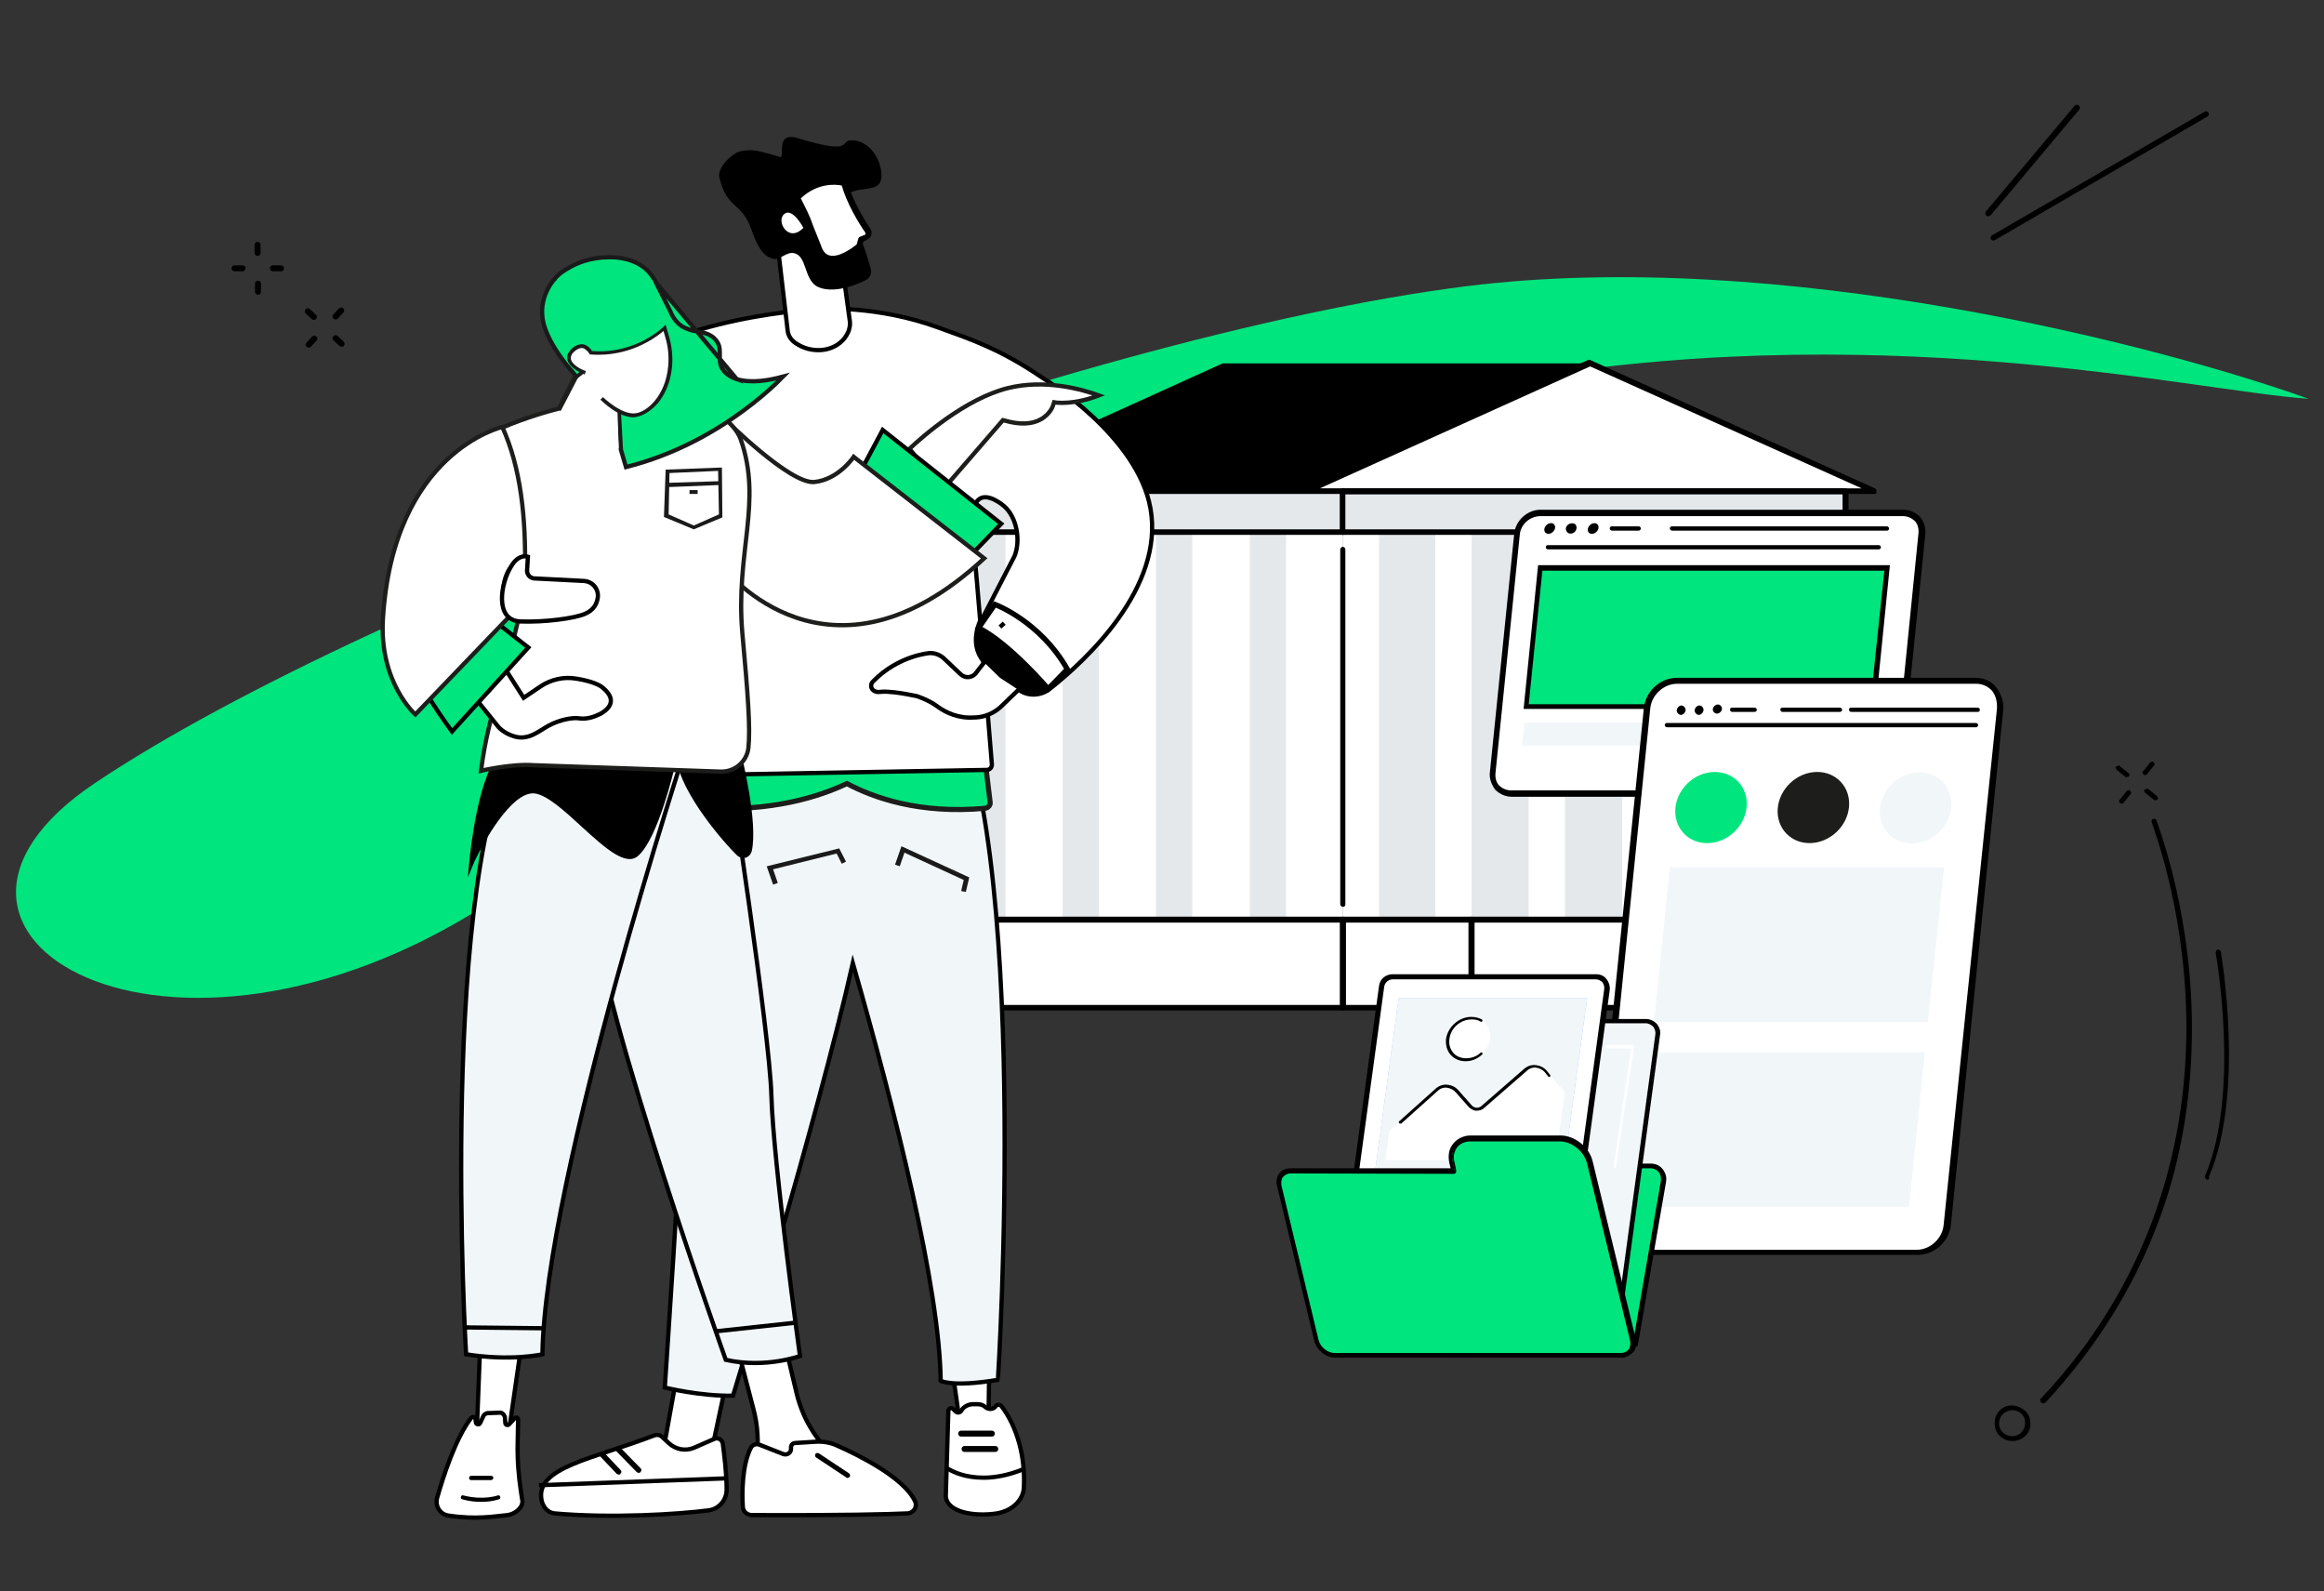 <?xml version="1.0" encoding="utf-8"?>
<!-- Generator: Adobe Illustrator 25.4.1, SVG Export Plug-In . SVG Version: 6.00 Build 0)  -->
<svg version="1.1" id="Layer_1" xmlns="http://www.w3.org/2000/svg" xmlns:xlink="http://www.w3.org/1999/xlink" x="0px" y="0px"
	 width="545px" height="373px" viewBox="0 0 545 373" style="enable-background:new 0 0 545 373;" xml:space="preserve">
<rect x="0" y="0" width="545" height="373" fill="#333333" stroke="none"/>
<style type="text/css">
	.st0{fill:#00E57E;}
	.st1{fill:#E5E8EA;}
	.st2{fill:#FFFFFF;}
	.st3{fill:#F1F6F9;}
	.st4{fill:#1D1D1B;}
	.st5{fill:#99B9FF;}
	.st6{fill:#FFFFFF;stroke:#000000;stroke-miterlimit:10;}
	.st7{fill:#5479F7;}
	.st8{fill:#F1F6F9;stroke:#000000;stroke-miterlimit:10;}
	.st9{fill:#00E57E;stroke:#1D1D1B;stroke-width:1.2;stroke-miterlimit:10;}
	.st10{fill:#FFFFFF;stroke:#1D1D1B;stroke-miterlimit:10;}
	.st11{fill:#00E57E;stroke:#000000;stroke-miterlimit:10;}
	.st12{fill:#00E57E;stroke:#1A1A1A;}
	.st13{fill:#1A1A1A;}
	.st14{fill:#1D1D1B;stroke:#1D1D1B;stroke-width:0.4;stroke-miterlimit:10;}
	.st15{fill:#FFFFFF;stroke:#000000;stroke-width:1.24;stroke-miterlimit:10;}
	.st16{fill:none;stroke:#000000;stroke-miterlimit:10;}
</style>
<path class="st0" d="M343.9,67.1c73.5-9.2,162.3,13.8,197.5,26.4c-28.2-2-102.2-20-192.4-3.4c-112.7,20.7-153,69.2-234.5,121.7
	c-75.2,48.5-145,7.3-92.4-28.1C87.6,139.7,252.1,78.6,343.9,67.1z"/>
<g id="Layer_2_00000121973167907600437850000011505340088625628036_">
</g>
<g id="Public_building">
	<g>
		<g>
			<path d="M404.3,114.5c-0.2,0-0.3-0.1-0.3-0.3l-0.4-1.6c-0.1-0.2,0.1-0.3,0.3-0.4c0.2-0.1,0.3,0.1,0.4,0.3l0.4,1.6
				C404.7,114.3,404.6,114.5,404.3,114.5C404.4,114.5,404.3,114.5,404.3,114.5z"/>
			<path d="M405.4,118.3c-0.2,0-0.3-0.1-0.3-0.3l-0.4-1.6c-0.1-0.2,0.1-0.3,0.3-0.4c0.2-0.1,0.3,0.1,0.4,0.3l0.4,1.6
				C405.7,118.1,405.6,118.3,405.4,118.3L405.4,118.3z"/>
			<path d="M401.9,116.3c-0.2,0-0.3-0.1-0.3-0.3s0.1-0.3,0.3-0.4l1.6-0.4c0.2-0.1,0.3,0.1,0.4,0.3c0.1,0.2-0.1,0.3-0.3,0.4
				L401.9,116.3C402,116.3,402,116.3,401.9,116.3z"/>
			<path d="M405.7,115.3c-0.2,0-0.3-0.1-0.3-0.3c-0.1-0.2,0.1-0.3,0.3-0.4l1.6-0.4c0.2-0.1,0.3,0.1,0.4,0.3c0.1,0.2-0.1,0.3-0.3,0.4
				L405.7,115.3C405.8,115.3,405.8,115.3,405.7,115.3z"/>
		</g>
		<path d="M412.6,125.1c-0.3,0-0.5-0.1-0.8-0.1c-0.6-0.2-1-0.6-1.2-1.1c-0.3-0.5-0.3-1.1-0.1-1.7c0.2-0.6,0.6-1,1.1-1.2
			c0.5-0.3,1.1-0.3,1.7-0.1c0.6,0.2,1,0.6,1.2,1.1c0.3,0.5,0.3,1.1,0.1,1.7c-0.2,0.6-0.6,1-1.1,1.2
			C413.3,125.1,412.9,125.1,412.6,125.1z M412.6,121.5c-0.3,0-0.4,0.1-0.7,0.2c-0.4,0.2-0.7,0.5-0.8,0.9c-0.1,0.4-0.1,0.8,0.1,1.2
			s0.5,0.7,0.9,0.8c0.4,0.1,0.8,0.1,1.2-0.1s0.7-0.5,0.8-0.9c0.1-0.4,0.1-0.8-0.1-1.2s-0.5-0.7-0.9-0.8
			C412.9,121.5,412.8,121.5,412.6,121.5z"/>
	</g>
	<g>
		<g>
			<rect x="314.9" y="124.7" class="st1" width="118.2" height="90.8"/>
		</g>
		<g>
			<path d="M286.7,85.2h86.1l-66.2,30h-84.9c-0.3,0-0.3-0.4-0.1-0.5L286.7,85.2z"/>
		</g>
		<g>
			<g>
				<polygon class="st2" points="306.4,115.2 439.6,115.2 372.9,85.2 				"/>
			</g>
			<g>
				<path d="M439.6,115.8H306.4c-0.3,0-0.6-0.3-0.7-0.5c-0.1-0.3,0.1-0.6,0.3-0.8l66.4-30.1c0.2-0.1,0.3-0.1,0.5,0l66.8,30.1
					c0.3,0.2,0.4,0.4,0.3,0.8C440.2,115.6,439.9,115.8,439.6,115.8z M309.5,114.5h127.1l-63.7-28.6L309.5,114.5z"/>
			</g>
		</g>
		<g>
			<rect x="227.3" y="124.6" class="st2" width="87.6" height="90.8"/>
		</g>
		<g>
			<g>
				<rect x="402.3" y="124.7" class="st2" width="8.5" height="90.8"/>
			</g>
			<g>
				<rect x="380.4" y="124.7" class="st2" width="8.5" height="90.8"/>
			</g>
			<g>
				<rect x="358.5" y="124.7" class="st2" width="8.5" height="90.8"/>
			</g>
			<g>
				<rect x="336.6" y="124.7" class="st2" width="8.5" height="90.8"/>
			</g>
			<g>
				<rect x="314.9" y="124.7" class="st2" width="8.5" height="90.8"/>
			</g>
			<g>
				<rect x="424.3" y="124.7" class="st2" width="8.5" height="90.8"/>
			</g>
		</g>
		<g>
			<g>
				<rect x="293.1" y="124.7" class="st1" width="8.5" height="90.8"/>
			</g>
			<g>
				<rect x="271.1" y="124.7" class="st1" width="8.5" height="90.8"/>
			</g>
			<g>
				<rect x="249.2" y="124.7" class="st1" width="8.5" height="90.8"/>
			</g>
			<g>
				<rect x="227.3" y="124.7" class="st1" width="8.5" height="90.8"/>
			</g>
		</g>
		<g>
			<g>
				<polygon class="st1" points="314.9,115.2 314.9,124.8 227.3,124.8 227.3,115.2 264.9,115.2 				"/>
			</g>
			<g>
				<path d="M314.9,125.4h-87.6c-0.3,0-0.7-0.3-0.7-0.7v-9.5c0-0.3,0.3-0.7,0.7-0.7H265c0.3,0,0.7,0.3,0.7,0.7
					c0,0.3-0.3,0.7-0.7,0.7h-37v8.2h86.3v-8.9c0-0.3,0.3-0.7,0.7-0.7c0.3,0,0.7,0.3,0.7,0.7v9.6
					C315.5,125.2,315.3,125.4,314.9,125.4z"/>
			</g>
		</g>
		<g>
			<path d="M314.9,115.8H265c-0.3,0-0.6-0.3-0.6-0.6c0-0.3,0.3-0.6,0.6-0.6h49.9c0.3,0,0.6,0.3,0.6,0.6
				C315.5,115.6,315.3,115.8,314.9,115.8z"/>
		</g>
		<g>
			<g>
				<rect x="315" y="215.6" class="st2" width="30.1" height="20.6"/>
			</g>
			<g>
				<path d="M345.1,236.9H315c-0.3,0-0.7-0.3-0.7-0.7v-20.6c0-0.3,0.3-0.7,0.7-0.7h30.1c0.3,0,0.7,0.3,0.7,0.7v20.6
					C345.8,236.6,345.4,236.9,345.1,236.9z M315.6,235.6h28.8v-19.3h-28.8V235.6z"/>
			</g>
		</g>
		<g>
			<g>
				<rect x="314.9" y="115.2" class="st1" width="117.9" height="9.6"/>
			</g>
			<g>
				<path d="M432.8,125.4H314.9c-0.3,0-0.7-0.3-0.7-0.7v-9.5c0-0.3,0.3-0.7,0.7-0.7h117.9c0.3,0,0.7,0.3,0.7,0.7v9.6
					C433.4,125.2,433.1,125.4,432.8,125.4z M315.5,124.1h116.6v-8.2H315.5V124.1z"/>
			</g>
		</g>
		<g>
			<g>
				<rect x="402.4" y="215.6" class="st2" width="30.1" height="20.6"/>
			</g>
			<g>
				<path d="M432.5,236.9h-30.1c-0.3,0-0.7-0.3-0.7-0.7v-20.6c0-0.3,0.3-0.7,0.7-0.7h30.1c0.3,0,0.7,0.3,0.7,0.7v20.6
					C433.1,236.6,432.9,236.9,432.5,236.9z M403,235.6h28.9v-19.3H403V235.6z"/>
			</g>
		</g>
		<g>
			<g>
				<rect x="345.1" y="215.6" class="st2" width="57.1" height="20.6"/>
			</g>
			<g>
				<path d="M402.2,236.9h-57.1c-0.3,0-0.7-0.3-0.7-0.7v-20.6c0-0.3,0.3-0.7,0.7-0.7h57.1c0.3,0,0.7,0.3,0.7,0.7v20.6
					C402.8,236.6,402.6,236.9,402.2,236.9z M345.8,235.6h55.8v-19.3h-55.8V235.6L345.8,235.6z"/>
			</g>
		</g>
		<g>
			<g>
				<rect x="227.2" y="215.6" class="st2" width="87.6" height="20.6"/>
			</g>
			<g>
				<path d="M314.9,236.9h-87.6c-0.3,0-0.7-0.3-0.7-0.7v-20.6c0-0.3,0.3-0.7,0.7-0.7h87.6c0.3,0,0.7,0.3,0.7,0.7v20.6
					C315.4,236.6,315.2,236.9,314.9,236.9z M227.9,235.6h86.3v-19.3h-86.3L227.9,235.6L227.9,235.6z"/>
			</g>
		</g>
		<g>
			<g>
				<path d="M227.3,207.3c-0.3,0-0.7-0.3-0.7-0.7v-74.3c0-0.3,0.3-0.7,0.7-0.7s0.7,0.3,0.7,0.7v74.3
					C228,207,227.7,207.3,227.3,207.3z"/>
			</g>
			<g>
				<path d="M314.9,212.6c-0.3,0-0.6-0.3-0.6-0.6v-83.2c0-0.3,0.3-0.6,0.6-0.6c0.3,0,0.6,0.3,0.6,0.6V212
					C315.5,212.4,315.3,212.6,314.9,212.6z"/>
			</g>
			<g>
				<path d="M432.8,212.9c-0.3,0-0.6-0.3-0.6-0.6v-84c0-0.3,0.3-0.6,0.6-0.6c0.3,0,0.6,0.3,0.6,0.6v84
					C433.4,212.6,433.1,212.9,432.8,212.9z"/>
			</g>
		</g>
	</g>
</g>
<g id="Responsive_web_design_00000034807555190857856790000009032203738887735464_">
	<g>
		<g>
			<g>
				<g>
					<g>
						<path class="st2" d="M446.2,120.1h-85c-2.7,0-5.2,2.3-5.5,5L350,181c-0.3,2.7,1.8,5,4.4,5h85c2.7,0,5.2-2.3,5.5-5l5.7-55.9
							C451,122.3,449,120.1,446.2,120.1z"/>
					</g>
				</g>
				<path d="M450.3,121.2c-1.1-1.1-2.5-1.7-4-1.7h-85c-3.2,0-5.9,2.6-6.2,5.6l-5.7,55.9c-0.2,1.4,0.3,2.8,1.2,4.1
					c1.1,1.1,2.5,1.7,4,1.7h85c3.1,0,5.8-2.6,6.2-5.6l5.7-55.9C451.7,123.9,451.2,122.4,450.3,121.2z M444.3,180.9
					c-0.2,2.5-2.4,4.4-4.9,4.4h-85c-1.1,0-2-0.4-2.8-1.1c-0.7-0.7-1-1.8-0.9-2.9l5.7-55.9c0.2-2.5,2.4-4.4,4.9-4.4h84.9
					c1.1,0,2,0.4,2.8,1.1c0.7,0.7,1,1.8,0.9,2.9L444.3,180.9z"/>
			</g>
			<g>
				<g>
					<g>
						<path d="M440.6,128.8H363c-0.2,0-0.5-0.2-0.5-0.5c0-0.3,0.2-0.5,0.5-0.5h77.6c0.2,0,0.5,0.2,0.5,0.5
							C441.1,128.5,440.9,128.8,440.6,128.8z"/>
					</g>
				</g>
				<g>
					<g>
						<ellipse transform="matrix(0.725 -0.689 0.689 0.725 14.522 284.377)" cx="363.4" cy="124" rx="1.4" ry="1.1"/>
					</g>
				</g>
				<g>
					<g>
						<path d="M369.7,123.9c-0.1,0.7-0.7,1.2-1.4,1.2c-0.7,0-1.1-0.6-1.1-1.2c0.1-0.7,0.7-1.2,1.4-1.2
							C369.4,122.6,369.8,123.2,369.7,123.9z"/>
					</g>
				</g>
				<g>
					<g>
						<ellipse transform="matrix(0.725 -0.689 0.689 0.725 17.316 291.414)" cx="373.6" cy="124" rx="1.4" ry="1.1"/>
					</g>
				</g>
				<g>
					<g>
						<path d="M442.5,124.4h-50.4c-0.2,0-0.5-0.2-0.5-0.5s0.2-0.5,0.5-0.5h50.4c0.2,0,0.5,0.2,0.5,0.5S442.8,124.4,442.5,124.4z"/>
					</g>
				</g>
				<g>
					<g>
						<path d="M384.3,124.4H378c-0.2,0-0.5-0.2-0.5-0.5s0.2-0.5,0.5-0.5h6.3c0.2,0,0.5,0.2,0.5,0.5S384.5,124.4,384.3,124.4z"/>
					</g>
				</g>
			</g>
			<g>
				<g>
					<polygon class="st0" points="439.2,165.7 357.8,165.7 361.2,133.2 442.5,133.2 					"/>
				</g>
				<g>
					<path d="M439.8,166.2h-82.5l3.4-33.7h82.5L439.8,166.2z M358.5,165.1h80.1l3.3-31.3h-80.2L358.5,165.1z"/>
				</g>
			</g>
			<g>
				<g>
					<polygon class="st3" points="389.5,174.8 356.9,174.8 357.5,169.4 390,169.4 					"/>
				</g>
			</g>
		</g>
		<g>
			<g>
				<g>
					<g>
						<path class="st2" d="M463.1,159.8h-69.9c-3.5,0-6.7,2.8-7.1,6.3l-12.3,121c-0.4,3.5,2.3,6.3,5.8,6.3h69.9
							c3.5,0,6.7-2.8,7.1-6.3l12.3-121C469.3,162.6,466.7,159.8,463.1,159.8z"/>
					</g>
				</g>
				<path d="M468.1,161.1c-1.1-1.4-2.8-2.2-4.9-2.2h-69.9c-4,0-7.4,3.2-7.8,7.1l-12.3,120.9c-0.2,1.9,0.4,3.7,1.7,5.1
					c1.1,1.4,2.7,2.2,4.9,2.2h69.9c4,0,7.4-3.2,7.8-7l12.3-121C469.9,164.4,469.2,162.5,468.1,161.1z M468.3,166.2l-12.5,121
					c-0.3,3.2-3.2,5.8-6.3,5.8h-69.9c-1.5,0-2.8-0.6-3.8-1.7s-1.4-2.6-1.1-4.1L387,166.1c0.3-3.2,3.2-5.8,6.3-5.8h70.1
					c1.5,0,2.8,0.6,3.8,1.7C468.1,163.2,468.4,164.7,468.3,166.2z"/>
			</g>
			<g>
				<g>
					<g>
						<path d="M463.4,170.5h-72.5c-0.2,0-0.5-0.2-0.5-0.5s0.2-0.5,0.5-0.5h72.5c0.2,0,0.5,0.2,0.5,0.5
							C463.8,170.3,463.7,170.5,463.4,170.5z"/>
					</g>
				</g>
				<g>
					<g>
						<path d="M395.3,166.5c-0.1,0.6-0.6,1.1-1.1,1.1s-1-0.5-1-1.1c0.1-0.6,0.6-1.1,1.1-1.1S395.3,165.9,395.3,166.5z"/>
					</g>
				</g>
				<g>
					<g>
						<path d="M399.5,166.5c-0.1,0.6-0.6,1.1-1.1,1.1s-1-0.5-1-1.1c0.1-0.6,0.6-1.1,1.1-1.1C399.1,165.4,399.5,165.9,399.5,166.5z"
							/>
					</g>
				</g>
				<g>
					<g>
						<ellipse transform="matrix(0.725 -0.689 0.689 0.725 -3.791 323.123)" cx="402.7" cy="166.3" rx="1.1" ry="1"/>
					</g>
				</g>
				<g>
					<g>
						<path d="M463.8,166.9h-29.7c-0.2,0-0.5-0.2-0.5-0.5s0.2-0.5,0.5-0.5h29.7c0.2,0,0.5,0.2,0.5,0.5S464.1,166.9,463.8,166.9z"/>
					</g>
				</g>
				<g>
					<g>
						<path d="M431.5,166.9H418c-0.2,0-0.5-0.2-0.5-0.5s0.2-0.5,0.5-0.5h13.5c0.2,0,0.5,0.2,0.5,0.5S431.7,166.9,431.5,166.9z"/>
					</g>
				</g>
				<g>
					<g>
						<path d="M411.5,166.9h-5.3c-0.2,0-0.5-0.2-0.5-0.5s0.2-0.5,0.5-0.5h5.3c0.2,0,0.5,0.2,0.5,0.5S411.7,166.9,411.5,166.9z"/>
					</g>
				</g>
			</g>
			<g>
				<g>
					<g>
						
							<ellipse transform="matrix(0.725 -0.689 0.689 0.725 -20.119 328.437)" class="st0" cx="401.2" cy="189.4" rx="8.8" ry="7.9"/>
					</g>
				</g>
				<g>
					<g>
						<g>
							
								<ellipse transform="matrix(0.725 -0.689 0.689 0.725 -13.51 344.966)" class="st4" cx="425.2" cy="189.4" rx="8.8" ry="7.9"/>
						</g>
					</g>
				</g>
				<g>
					<g>
						<g>
							
								<ellipse transform="matrix(0.725 -0.689 0.689 0.725 -6.994 361.524)" class="st3" cx="449.2" cy="189.5" rx="8.8" ry="7.9"/>
						</g>
					</g>
				</g>
			</g>
			<g>
				<g>
					<polygon class="st3" points="452.1,239.6 387.9,239.6 391.6,203.3 455.9,203.3 					"/>
				</g>
			</g>
			<g>
				<g>
					<polygon class="st3" points="447.7,282.9 383.4,282.9 387.2,246.7 451.4,246.7 					"/>
				</g>
			</g>
		</g>
	</g>
</g>
<g>
	<g>
		<g>
			<path d="M467.5,56.4c0.1,0,0.2,0,0.3-0.1l49.9-29c0.3-0.2,0.4-0.6,0.2-0.9c-0.2-0.3-0.6-0.4-0.9-0.2l-49.9,29
				c-0.3,0.2-0.4,0.6-0.2,0.9C467,56.3,467.3,56.4,467.5,56.4z"/>
		</g>
	</g>
	<g>
		<g>
			<path d="M466.2,50.7c0.2,0,0.3-0.1,0.6-0.2l20.8-24.8c0.2-0.3,0.2-0.7-0.1-1c-0.3-0.2-0.7-0.2-1,0.1l-20.8,24.8
				c-0.2,0.3-0.2,0.7,0.1,1C465.9,50.7,466,50.7,466.2,50.7z"/>
		</g>
	</g>
</g>
<g>
	<g>
		<g>
			<path d="M479,329c-0.1,0-0.3-0.1-0.4-0.3c-0.1-0.3-0.3-0.7,0-0.8c29-30.8,34.6-65.7,34.1-89.8c-0.5-26-8.1-45-8.1-45.3
				c-0.1-0.3,0-0.7,0.3-0.8s0.7,0,0.8,0.3c0,0.3,7.7,19.3,8.3,45.7c0.3,15.4-1.7,30.2-6.3,44.1c-5.7,17.2-15.2,32.9-28,46.7
				C479.4,329,479.1,329,479,329z"/>
		</g>
	</g>
	<g>
		<g>
			<path d="M517.8,276.6c-0.1,0-0.3,0-0.3-0.1c-0.3-0.1-0.5-0.5-0.4-0.8c8.3-19.3,2.6-51.9,2.5-52.3c0-0.3,0.1-0.5,0.4-0.8
				c0.3,0,0.5,0.1,0.8,0.4c0,0.3,5.8,33.1-2.8,52.9C518.2,276.3,517.9,276.5,517.8,276.6z"/>
		</g>
	</g>
	<g>
		<g>
			<path d="M472.4,337.8c-2.4,0.3-4.5-1.5-4.6-3.7c-0.3-2.4,1.5-4.5,3.7-4.6s4.5,1.5,4.6,3.7C476.5,335.5,474.8,337.6,472.4,337.8z
				 M471.6,330.6c-1.7,0.3-2.9,1.6-2.8,3.3c0.1,1.7,1.6,2.9,3.3,2.8c1.7-0.1,2.9-1.6,2.8-3.3C474.9,331.6,473.2,330.5,471.6,330.6z"
				/>
		</g>
	</g>
	<g>
		<g>
			<g>
				<path d="M498.8,182.2c-0.1,0-0.3,0-0.4-0.1l-2-1.6c-0.3-0.3-0.4-0.7-0.1-0.8s0.7-0.4,0.8-0.1l2,1.6c0.3,0.3,0.4,0.7,0.1,0.8
					C499.2,182.1,499.1,182.1,498.8,182.2z"/>
			</g>
		</g>
		<g>
			<g>
				<path d="M505.5,187.6c-0.1,0-0.3,0-0.4-0.1l-2-1.6c-0.3-0.3-0.4-0.7-0.1-0.8s0.7-0.4,0.8-0.1l2,1.6c0.3,0.3,0.4,0.7,0.1,0.8
					C505.8,187.6,505.7,187.6,505.5,187.6z"/>
			</g>
		</g>
		<g>
			<g>
				<path d="M497.6,188.4c-0.1,0-0.3,0-0.4-0.1c-0.3-0.3-0.4-0.7-0.1-0.8l1.6-2c0.3-0.3,0.7-0.4,0.8-0.1c0.3,0.3,0.4,0.7,0.1,0.8
					l-1.6,2C498,188.4,497.9,188.4,497.6,188.4z"/>
			</g>
		</g>
		<g>
			<g>
				<path d="M503.1,181.7c-0.1,0-0.3,0-0.4-0.1c-0.3-0.3-0.4-0.7-0.1-0.8l1.6-2c0.3-0.3,0.7-0.4,0.8-0.1c0.3,0.3,0.4,0.7,0.1,0.8
					l-1.6,2C503.4,181.7,503.3,181.7,503.1,181.7z"/>
			</g>
		</g>
	</g>
</g>
<g>
	<g>
		<g>
			<path class="st0" d="M387.1,273.4h-47.7v44.3l44.2-2.5l6.6-38.2C390.4,275.2,388.9,273.4,387.1,273.4z"/>
		</g>
		<g>
			<path d="M339.4,318c-0.1,0-0.2,0-0.2-0.1c-0.1-0.1-0.1-0.2-0.1-0.3v-44.3c0-0.2,0.2-0.4,0.4-0.4h47.7c1,0,1.9,0.4,2.6,1.2
				c0.6,0.8,0.9,1.8,0.8,2.7L384,315c0,0.2-0.2,0.3-0.3,0.3L339.4,318L339.4,318z M339.6,273.8v43.6l43.6-2.5l6.5-37.9
				c0.1-0.8-0.1-1.6-0.6-2.3c-0.5-0.6-1.3-1-2.1-1L339.6,273.8L339.6,273.8z M383.5,315.2L383.5,315.2L383.5,315.2z"/>
			<path d="M339.4,318.3L339.4,318.3c-0.2,0-0.4-0.1-0.4-0.2c-0.1-0.1-0.2-0.3-0.2-0.4v-44.3c0-0.4,0.3-0.6,0.6-0.6h47.7
				c1.1,0,2.1,0.4,2.8,1.3s1,1.9,0.8,3l-6.6,38.2c0,0.3-0.3,0.4-0.5,0.4L339.4,318.3L339.4,318.3L339.4,318.3z M339.4,273.4
				C339.3,273.4,339.3,273.4,339.4,273.4v44.4v0.1l0,0l44.2-2.5h0.1l6.6-38.2c0.2-0.9-0.1-1.9-0.7-2.6s-1.5-1.1-2.4-1.1L339.4,273.4
				L339.4,273.4L339.4,273.4z M339.4,317.6v-44.2h47.7c0.9,0,1.8,0.4,2.3,1.1s0.8,1.6,0.6,2.5l-6.6,38.1h-0.2L339.4,317.6z
				 M339.9,274v43l43.1-2.5l6.5-37.7c0.1-0.7-0.1-1.5-0.5-2s-1.1-0.9-1.9-0.9L339.9,274L339.9,274L339.9,274z"/>
		</g>
	</g>
	<g>
		<g>
			<g>
				<path class="st3" d="M376.6,313.5h-47.3c-1.7,0-3-1.5-2.7-3.2l9.3-68.5c0.2-1.4,1.4-2.5,2.7-2.5h47.3c1.7,0,3,1.5,2.7,3.2
					l-9.3,68.5C379.1,312.5,378,313.5,376.6,313.5z"/>
			</g>
			<g>
				<path d="M376.6,313.8h-47.3c-0.9,0-1.8-0.4-2.4-1.1s-0.9-1.6-0.8-2.5l9.3-68.5c0.2-1.6,1.6-2.7,3.1-2.7h47.3
					c0.9,0,1.8,0.4,2.4,1.1c0.6,0.7,0.9,1.6,0.8,2.5l-9.3,68.5C379.5,312.6,378.1,313.8,376.6,313.8z M338.7,239.6
					c-1.2,0-2.3,0.9-2.5,2.1l-9.3,68.5c-0.1,0.7,0.1,1.4,0.6,1.9c0.4,0.5,1.1,0.9,1.9,0.9h47.3c1.2,0,2.3-0.9,2.5-2.1l9.3-68.5
					c0.1-0.7-0.1-1.4-0.6-1.9c-0.4-0.5-1.1-0.9-1.9-0.9H338.7L338.7,239.6z"/>
				<path d="M376.6,314h-47.3c-1,0-1.9-0.4-2.6-1.1c-0.6-0.7-1-1.7-0.8-2.6l9.3-68.5c0.3-1.7,1.7-2.9,3.4-2.9h47.3
					c1,0,1.9,0.4,2.6,1.1c0.6,0.7,1,1.7,0.8,2.6l-9.3,68.5C379.7,312.8,378.3,314,376.6,314z M338.7,239.3c-1.4,0-2.6,1.1-2.8,2.5
					l-9.3,68.5c-0.1,0.8,0.2,1.7,0.7,2.3c0.5,0.6,1.3,1,2.2,1h47.3c1.4,0,2.6-1.1,2.8-2.5l9.3-68.5c0.1-0.8-0.2-1.7-0.7-2.3
					s-1.3-1-2.2-1L338.7,239.3L338.7,239.3z M376.6,313.4h-47.3c-0.8,0-1.5-0.4-2-1s-0.8-1.4-0.6-2.2l9.3-68.5
					c0.2-1.3,1.3-2.4,2.7-2.4H386c0.8,0,1.5,0.4,2,1s0.8,1.4,0.6,2.2l-9.3,68.5C379.1,312.5,377.9,313.4,376.6,313.4z M338.7,239.9
					c-1.1,0-2,0.9-2.2,1.9l-9.3,68.5c-0.1,0.6,0.1,1.2,0.5,1.8c0.4,0.4,1.1,0.8,1.7,0.8h47.3c1.1,0,2-0.9,2.2-1.9l9.3-68.5
					c0.1-0.6-0.1-1.2-0.5-1.8c-0.4-0.4-1.1-0.8-1.7-0.8L338.7,239.9L338.7,239.9z"/>
			</g>
		</g>
		<g>
			<path class="st2" d="M378.8,273.9C378.8,273.9,378.7,273.9,378.8,273.9c-0.2,0-0.4-0.2-0.4-0.4l4.1-27.7H377
				c-0.2,0-0.4-0.2-0.4-0.4s0.2-0.4,0.4-0.4h5.8c0.1,0,0.2,0,0.3,0.1c0.1,0.1,0.1,0.2,0.1,0.3l-4.2,28
				C379.1,273.8,379,273.9,378.8,273.9z"/>
		</g>
	</g>
	<g>
		<g>
			<g>
				<path class="st2" d="M374.2,229h-47.7c-1.3,0-2.4,1-2.6,2.3l-9.4,68.9c-0.2,1.6,1,3,2.6,3h47.7c1.3,0,2.4-1,2.6-2.3l9.4-68.9
					C377,230.4,375.8,229,374.2,229z"/>
			</g>
			<g>
				<path d="M364.9,303.5h-47.7c-0.9,0-1.7-0.4-2.2-1s-0.8-1.5-0.7-2.3l9.4-68.9c0.2-1.4,1.4-2.6,2.9-2.6h47.7c0.9,0,1.7,0.4,2.2,1
					s0.8,1.5,0.7,2.3l-9.4,68.9C367.5,302.4,366.3,303.5,364.9,303.5z M326.6,229.3c-1.1,0-2.1,0.9-2.3,1.9l-9.4,68.9
					c-0.1,0.6,0.1,1.3,0.5,1.9c0.4,0.5,1.1,0.8,1.8,0.8h47.7c1.1,0,2.1-0.9,2.3-1.9l9.4-68.9c0.1-0.6-0.1-1.3-0.5-1.9
					c-0.4-0.5-1.1-0.8-1.8-0.8H326.6L326.6,229.3z"/>
				<path d="M364.9,303.7h-47.7c-1,0-1.9-0.4-2.4-1.1c-0.6-0.7-0.9-1.7-0.8-2.6l9.4-68.9c0.2-1.6,1.6-2.7,3.2-2.7h47.7
					c1,0,1.9,0.4,2.4,1.1c0.6,0.7,0.9,1.7,0.8,2.6l-9.4,68.9C367.8,302.6,366.4,303.7,364.9,303.7z M326.6,229c-1.3,0-2.5,1-2.6,2.3
					l-9.4,68.9c-0.1,0.8,0.1,1.5,0.6,2.1s1.2,0.9,2,0.9h47.7c1.3,0,2.5-1,2.6-2.3l9.4-68.9c0.1-0.8-0.1-1.5-0.6-2.1s-1.2-0.9-2-0.9
					L326.6,229L326.6,229z M364.9,303h-47.7c-0.7,0-1.4-0.4-1.9-0.9c-0.4-0.5-0.7-1.3-0.6-2l9.4-68.9c0.2-1.2,1.3-2.2,2.6-2.2h47.7
					c0.7,0,1.4,0.4,1.9,0.9c0.4,0.5,0.7,1.3,0.6,2l-9.5,68.9C367.2,302.1,366.1,303,364.9,303z M326.6,229.6c-1,0-1.9,0.8-2,1.8
					l-9.4,68.9c-0.1,0.6,0.1,1.1,0.4,1.6s1,0.7,1.5,0.7h47.7c1,0,1.9-0.8,2-1.8l9.4-68.9c0.1-0.6-0.1-1.1-0.4-1.6
					c-0.4-0.4-1-0.7-1.5-0.7L326.6,229.6L326.6,229.6z"/>
			</g>
		</g>
		<g>
			<g>
				<polygon class="st5" points="366.7,274.3 322.5,274.3 328,234 372.2,234 				"/>
			</g>
			<g>
				<polygon class="st3" points="366.7,274.3 322.5,274.3 328,234 372.2,234 				"/>
			</g>
			<g>
				<g>
					<path class="st2" d="M362.6,251.1c-1.2-1.4-3.4-1.5-4.7-0.4l-10,8.8c-0.9,0.8-2.2,0.7-3-0.2l-3.1-3.6c-1.2-1.4-3.4-1.5-4.7-0.4
						l-11.3,9.9l-0.9,6.8h39.9l2.2-16L362.6,251.1z"/>
				</g>
			</g>
			<g>
				
					<ellipse transform="matrix(0.731 -0.683 0.683 0.731 -73.571 300.663)" class="st2" cx="344.4" cy="243.6" rx="5.2" ry="4.6"/>
			</g>
			<g>
				<path d="M343.7,248.8c-1.4,0-2.6-0.5-3.5-1.5s-1.2-2.3-1.1-3.7c0.4-2.8,3-5.2,5.9-5.2c0.9,0,1.8,0.2,2.5,0.6
					c0.2,0.1,0.2,0.3,0.1,0.4c-0.1,0.2-0.3,0.2-0.4,0.1c-0.6-0.4-1.3-0.5-2.1-0.5c-2.6,0-4.9,2-5.2,4.6c-0.2,1.2,0.2,2.4,0.9,3.2
					c0.7,0.9,1.9,1.3,3,1.3c1.2,0,2.5-0.4,3.4-1.3c0.1-0.1,0.4-0.1,0.4,0c0.1,0.1,0.1,0.4,0,0.4
					C346.4,248.3,345.1,248.8,343.7,248.8z"/>
			</g>
			<g>
				<path d="M328.4,263.4c-0.1,0-0.2,0-0.3-0.1c-0.1-0.1-0.1-0.4,0-0.4l8.6-7.7c0.8-0.7,1.8-1,2.7-0.9c1,0.1,1.9,0.5,2.6,1.3
					l3.1,3.5c0.3,0.4,0.7,0.5,1.1,0.6c0.4,0,0.9-0.1,1.2-0.4l10-8.7c0.8-0.7,1.8-1,2.7-0.9c1,0.1,1.9,0.5,2.6,1.3l0.8,1
					c0.1,0.1,0.1,0.4,0,0.4c-0.1,0.1-0.4,0.1-0.4,0l-0.8-1c-0.5-0.6-1.3-1-2.1-1.1c-0.8-0.1-1.6,0.2-2.2,0.8l-10,8.7
					c-0.4,0.4-1.1,0.6-1.8,0.6c-0.6,0-1.2-0.4-1.7-0.8l-3.1-3.5c-0.5-0.6-1.3-1-2.1-1.1s-1.6,0.2-2.2,0.8l-8.6,7.7
					C328.5,263.3,328.4,263.4,328.4,263.4z"/>
			</g>
		</g>
	</g>
	<g>
		<g>
			<path class="st0" d="M365.8,266.9h-21c-3.1,0-5,2.6-4.3,5.6l0.4,1.9h-38.4c-1.9,0-3.2,1.6-2.7,3.5l8.7,36.2
				c0.4,1.9,2.5,3.5,4.4,3.5H380c1.9,0,3.2-1.6,2.7-3.5l-10.1-41.6C372.1,269.3,368.9,266.9,365.8,266.9z"/>
		</g>
		<g>
			<path d="M380.2,318h-67.1c-2.1,0-4.2-1.7-4.7-3.8l-8.7-36.2c-0.3-1.1-0.1-2,0.5-2.8c0.5-0.7,1.4-1.1,2.5-1.1h37.9l-0.4-1.6
				c-0.4-1.7-0.1-3.2,0.8-4.3s2.2-1.8,3.8-1.8h21c3.3,0,6.5,2.6,7.3,5.9l10.1,41.6c0.3,1.1,0.1,2-0.5,2.8
				C382.1,317.6,381.3,318,380.2,318z M302.7,274.8c-0.8,0-1.5,0.3-1.9,0.9s-0.6,1.4-0.4,2.3l8.7,36.2c0.4,1.9,2.3,3.3,4.1,3.3h67.1
				c0.8,0,1.5-0.3,1.9-0.9s0.6-1.4,0.4-2.3l-10.1-41.6c-0.7-3-3.7-5.5-6.7-5.5h-21c-1.4,0-2.6,0.5-3.4,1.5s-1.1,2.4-0.7,3.8l0.4,1.9
				c0,0.1,0,0.2-0.1,0.3s-0.2,0.1-0.3,0.1L302.7,274.8L302.7,274.8z"/>
			<path d="M380.2,318.3h-67.1c-2.2,0-4.4-1.8-4.9-4l-8.7-36.2c-0.3-1.1-0.1-2.2,0.5-3s1.6-1.2,2.6-1.2h37.6l-0.3-1.2
				c-0.4-1.8-0.1-3.4,0.9-4.6c0.9-1.1,2.4-1.9,4.1-1.9h21c3.4,0,6.8,2.7,7.6,6.1l10.1,41.6c0.3,1.1,0.1,2.2-0.5,3
				C382.2,317.8,381.3,318.3,380.2,318.3z M302.7,274.4c-1,0-1.8,0.4-2.3,1.1s-0.7,1.6-0.4,2.6l8.7,36.2c0.4,1.9,2.5,3.6,4.4,3.6
				h67.1c0.9,0,1.8-0.4,2.3-1c0.5-0.7,0.7-1.6,0.4-2.6l-10.1-41.6c-0.7-3.2-4-5.7-7.1-5.7h-21c-1.5,0-2.8,0.6-3.6,1.6
				c-0.9,1.1-1.1,2.6-0.7,4.1l0.4,1.9L302.7,274.4L302.7,274.4L302.7,274.4z M380.2,317.7h-67.1c-1.9,0-3.9-1.6-4.3-3.5L300,278
				c-0.2-1-0.1-1.9,0.4-2.5c0.4-0.6,1.2-1,2.2-1H341l0.1-0.1l-0.4-1.9c-0.4-1.5-0.1-2.9,0.7-4c0.8-1.1,2-1.6,3.5-1.6h21
				c3.1,0,6.3,2.6,7,5.6l10.1,41.6c0.2,1,0.1,1.9-0.4,2.5C381.9,317.3,381.2,317.7,380.2,317.7z M302.4,275.1
				c-0.6,0.1-1.1,0.4-1.5,0.8c-0.4,0.5-0.5,1.2-0.4,2l8.7,36.2c0.4,1.7,2.1,3.1,3.8,3.1h67.1c0.8,0,1.4-0.3,1.8-0.8s0.5-1.2,0.4-2
				l-10.1-41.6c-0.7-2.9-3.6-5.2-6.4-5.2h-21c-1.3,0-2.4,0.5-3.1,1.4c-0.7,1-1,2.2-0.6,3.5l0.4,1.9c0,0.2,0,0.4-0.1,0.5
				c-0.1,0.2-0.3,0.3-0.4,0.3L302.4,275.1z"/>
		</g>
	</g>
</g>
<g>
	<g>
		<g>
			<path d="M56.9,63.6C56.8,63.6,56.8,63.6,56.9,63.6H55c-0.4,0-0.7-0.3-0.7-0.7c0-0.4,0.3-0.7,0.7-0.7l0,0h1.9
				c0.4,0,0.7,0.3,0.7,0.7C57.5,63.3,57.2,63.6,56.9,63.6z"/>
			<path d="M65.9,63.6L65.9,63.6H64c-0.4,0-0.7-0.3-0.7-0.7c0-0.4,0.3-0.7,0.7-0.7l0,0h1.9c0.4,0,0.7,0.3,0.7,0.7
				C66.6,63.3,66.3,63.6,65.9,63.6z"/>
			<path d="M60.5,69.1c-0.4,0-0.7-0.3-0.7-0.7v-1.9c0-0.4,0.3-0.7,0.7-0.7l0,0c0.4,0,0.7,0.3,0.7,0.7v1.9
				C61.2,68.8,60.9,69.1,60.5,69.1L60.5,69.1z"/>
			<path d="M60.4,60c-0.4,0-0.7-0.3-0.7-0.7v-1.9c0-0.4,0.3-0.7,0.7-0.7l0,0c0.4,0,0.7,0.3,0.7,0.7v1.9C61.1,59.7,60.8,60,60.4,60
				L60.4,60z"/>
		</g>
	</g>
	<g>
		<g>
			<path d="M73.6,75c-0.2,0-0.3-0.1-0.5-0.2l-1.4-1.3c-0.3-0.3-0.3-0.7,0-1c0.3-0.3,0.7-0.3,1,0l1.4,1.3c0.3,0.3,0.3,0.7,0,1
				C74,74.9,73.8,75,73.6,75z"/>
			<path d="M80.1,81.3c-0.2,0-0.3-0.1-0.5-0.2l-1.4-1.3c-0.3-0.3-0.3-0.7,0-1c0.3-0.3,0.7-0.3,1,0l1.4,1.3c0.3,0.3,0.3,0.7,0,1
				C80.5,81.3,80.3,81.3,80.1,81.3z"/>
			<path d="M72.4,81.5c-0.2,0-0.3-0.1-0.5-0.2c-0.3-0.3-0.3-0.7,0-1l1.3-1.4c0.3-0.3,0.7-0.3,1,0c0.3,0.3,0.3,0.7,0,1l-1.3,1.4
				C72.8,81.4,72.6,81.5,72.4,81.5z"/>
			<path d="M78.7,74.9c-0.2,0-0.3-0.1-0.5-0.2c-0.3-0.3-0.3-0.7,0-1l1.3-1.4c0.3-0.3,0.7-0.3,1,0c0.3,0.3,0.3,0.7,0,1l-1.3,1.4
				C79.1,74.8,78.9,74.9,78.7,74.9z"/>
		</g>
	</g>
</g>
<g>
	<g>
		<g>
			<g>
				<polygon class="st6" points="171.6,318.1 166.3,342.9 154.9,343.7 159.8,316.5 				"/>
			</g>
			<g>
				<g>
					<path class="st6" d="M169.5,338.4c0.3,2.4,0.9,6.8,0.9,10.8c0,2.5-1.8,4.6-4.3,4.9c-6.9,0.9-22.7,1.9-36.1,0.7
						c-0.9-0.1-2.5-0.8-3-3.1c-1.5-7.7,11.9-9.6,26.5-15.2c0.6-0.2,1.2-0.1,1.7,0.3l1.6,1.5c1.6,1.5,3.9,2,6,1.1l4.8-2.1
						C168.4,337,169.3,337.5,169.5,338.4z"/>
				</g>
				<path d="M149.8,345.3c-0.2,0-0.4-0.1-0.5-0.2l-4.7-4.8c-0.3-0.3-0.3-0.6,0-0.9c0.3-0.3,0.6-0.3,0.9,0l4.7,4.8
					c0.3,0.3,0.3,0.6,0,0.9C150.2,345.2,150,345.3,149.8,345.3z"/>
				<path d="M145.1,345.7c-0.2,0-0.4-0.1-0.5-0.2l-3.8-4c-0.3-0.3-0.3-0.6,0-0.9c0.3-0.3,0.6-0.3,0.9,0l3.8,4c0.3,0.3,0.3,0.6,0,0.9
					C145.5,345.7,145.3,345.7,145.1,345.7z"/>
			</g>
		</g>
		<g>
			<g>
				<polygon class="st6" points="222,311.8 225.1,333.6 231.8,333.6 232.1,312.1 				"/>
			</g>
			<g>
				<g>
					<path class="st6" d="M233.8,354.8c4-0.7,6.2-3.5,6.3-6c0.4-7.3-1.6-14.3-5.2-19.1c-0.4-0.5-1.2-0.5-1.5,0.1l-0.1,0.1
						c-0.6,0.6-1.6,0.5-2.2,0c-0.5-0.5-1.2-0.7-1.9-0.7h-1c-1.1,0-2.3,0.6-2.8,1.6c-0.3,0.4-0.9,0.5-1.3,0.1l-0.6-0.6
						c-0.4-0.4-1-0.1-1.1,0.4l-0.6,20.1C222.1,354.6,228.6,355.6,233.8,354.8z"/>
				</g>
				<path d="M233.4,340.4h-7.2c-0.4,0-0.7-0.3-0.7-0.7c0-0.4,0.3-0.7,0.7-0.7h7.2c0.4,0,0.7,0.3,0.7,0.7S233.8,340.4,233.4,340.4z"
					/>
				<path d="M232.6,336.8h-7.2c-0.4,0-0.7-0.3-0.7-0.7c0-0.4,0.3-0.7,0.7-0.7h7.2c0.4,0,0.7,0.3,0.7,0.7S233,336.8,232.6,336.8z"/>
			</g>
		</g>
		<path class="st7" d="M170.9,168.2c0,0-10.3,66.6-10.7,82.5s-4.4,74.5-4.4,74.5s8.5,2.1,16,1.9c0,0,29.7-96.6,32-122.7
			s-5.3-38.1-5.3-38.1L170.9,168.2z"/>
		<path d="M181,164.1c0,0,39.1,116.1,39.7,159.4c0,0,2.4,1.6,13.4-0.2c0,0,7.9-128.2-12.4-161.6L181,164.1z"/>
		<path class="st8" d="M221.7,161.7l-40.7,2.4c0,0,0.4,1.2,1.1,3.4l-11.1,0.8c0,0-10.3,66.6-10.7,82.5s-4.4,74.5-4.4,74.5
			s8.5,2.1,16,1.9c0,0,19.5-63.5,28.1-101.4c10,34.9,20.3,75.8,20.6,97.9c0,0,2.4,1.6,13.4-0.2C234.1,323.3,242,195.1,221.7,161.7z"
			/>
	</g>
	<g>
		<path class="st9" d="M232.2,188.1l-1.2-9.9l-36.1,1.3l-29.4-1.4l-1.3,10.3c-0.1,0.5,0.3,1,0.8,1c15.8,1,27.1-2.6,33.6-5.7
			c6.2,3.3,17,7.2,32.4,5.8C231.7,189.4,232.3,188.8,232.2,188.1z"/>
		<g>
			<path class="st6" d="M269.8,119.2c-3-16.9-24.5-30.1-25.3-30.6l0,0c-10.1-6.9-17-9.1-24.7-11.9c-13.8-5-27.2-4.6-31.2-4
				c-9.4,1-48.5,4.9-63.5,32.1c-11.4,20.5,38.5,18.8,38.5,18.8c1.5-0.1,2.8-0.7,3.8-1.7c0.8,3.1,1,6.7,0.4,11.9
				c-1.4,13.4-3.9,41.3-4.4,46.9c0,0.5,0.4,1,0.9,1l67.1-1.2c0.7,0,1.3-0.6,1.2-1.4c-0.3-3.5-1.1-13.2-2-24.3l7.9,6.6
				c2.2,1.9,5.4,1.9,7.7,0.1C254.7,154.8,273.1,137.7,269.8,119.2z M237.9,130.4l-8,15.5c-0.5-6.4-1.1-12.8-1.6-18.3
				c-0.3-3.2-0.1-6.4,0.5-9.4c0.1-0.4,0.3-0.7,0.6-1c2.1-2,6,1.4,6,1.4C238.5,121.2,239.4,126.8,237.9,130.4z"/>
		</g>
		<g>
			<path class="st6" d="M239.4,153.3c-2.3-2-5.8-1.7-7.6,0.7l-3.1,4c-1,1-2.5,1-3.5,0l-3.7-3.5c-0.9-0.9-2.1-1.4-3.4-1.4
				c0,0-7.4,0.5-13.4,6.7c-0.9,0.9-0.3,2.7,1.8,2.4c1.7-0.2,4.8,0.3,5.9,0.5c2.6,0.5,2.6,0.5,2.6,0.5s2.8,0.9,4.8,2.4
				s5.1,2.9,8.7,2.6h0.3c2.2-0.1,4.2-1,5.8-2.4l4.9-4.7C241.7,158.9,241.7,155.4,239.4,153.3L239.4,153.3z"/>
		</g>
		<g>
			<g>
				<g>
					<path class="st6" d="M171.9,312l4.8,18.4c1,3.7,1.2,7.5,0.8,11.3l-1,7.8l24.5-4l-3.2-2.3c-5.5-4-9.4-9.9-11-16.6l-4.2-17.7
						L171.9,312z"/>
				</g>
				<g>
					<g>
						<path class="st6" d="M174.2,353.2c-0.2-3.2-0.2-9.7,1.9-13.8c0.4-0.7,1.2-1,2-0.7l5.6,2.2c0.9,0.3,1.8-0.3,1.8-1.2v-0.4
							c0-0.5,0.4-1,1-1l4.8-0.3c1.8-0.1,3.6,0.2,5.2,1c5,2.2,15.6,7.5,18.1,13c0.6,1.3-0.4,2.7-1.7,2.8c-4.4,0.2-15.4,0.5-36.6,0.4
							C175.2,355.2,174.2,354.3,174.2,353.2z"/>
					</g>
					<path d="M198.8,346.5c-0.1,0-0.3,0-0.3-0.1l-7.1-4.7c-0.3-0.2-0.3-0.6-0.2-0.8c0.2-0.3,0.5-0.3,0.8-0.2l7.1,4.7
						c0.3,0.2,0.3,0.6,0.2,0.8C199.1,346.4,198.9,346.5,198.8,346.5z"/>
				</g>
				<g>
					<polygon class="st6" points="122.3,315.1 119.3,335.9 111.8,335.9 112.6,315.4 					"/>
				</g>
				<path class="st8" d="M170.7,178.3c0,0,9.8,63.5,10.2,78.6c0.4,15.2,6.7,61,6.7,61s-8.1,3-17.4,0.9c0,0-29-81.2-31.2-106.1
					s5.1-36.3,5.1-36.3L170.7,178.3z"/>
				<path class="st8" d="M161.1,174.4c0,0-33.3,101.7-33.9,143.1c0,0-7.3,1.7-17.9,0c0,0-6.8-113.5,12.7-145.3L161.1,174.4z"/>
				<g>
					<g>
						<path class="st6" d="M119,355.2c-3.1,0.3-7.4,1.1-13.9,0.1c-1.9-0.3-3.1-2.2-2.6-4.1c1.4-4.9,4.3-14,8-18.8
							c0.3-0.3,0.8-0.3,1,0.2l0.1,0.9c0.1,0.5,0.8,0.6,1,0.1l0.8-1.7c0.2-0.3,0.5-0.5,0.9-0.6l2.8-0.1c0.6-0.1,1.1,0.4,1.3,1
							l0.1,1.4c0,0.5,0.7,0.7,1,0.2l1.2-1.3c0.2-0.3,0.8-0.2,0.8,0.3l-0.1,5.4c-0.1,3.9,0.2,7.8,0.8,11.7l0.3,1.9
							C122.7,353.4,120.8,355,119,355.2z"/>
					</g>
					<path d="M112.9,352.1c-1.3,0-2.8-0.1-4.5-0.6c-0.3-0.1-0.4-0.3-0.3-0.6s0.3-0.4,0.6-0.3c4.7,1.2,8,0,8,0c0.3-0.1,0.5,0,0.6,0.3
						s0,0.5-0.3,0.6C116.9,351.5,115.4,352.1,112.9,352.1z"/>
					<path d="M115.2,347h-4.7c-0.3,0-0.5-0.2-0.5-0.5s0.2-0.5,0.5-0.5h4.7c0.3,0,0.5,0.2,0.5,0.5C115.7,346.7,115.4,347,115.2,347z"
						/>
				</g>
			</g>
			<g>
				<g>
					<path class="st10" d="M257.7,92.7c-2.3,0.9-6.3,2-9.9,1.7l-0.6-0.1l-0.2,0.6c0,0.1-0.6,2.1-2.9,3.4c-2.1,1.2-5,1.3-8.5,0.3
						l-0.4-0.1L221,114.9l-7.7-9.7c3.1-2.9,13.1-11.7,23-14.2C245.1,88.8,253.8,91.3,257.7,92.7z"/>
				</g>
				<g>
					<path d="M173.1,176.9c0,0,3.9,15.8,2.5,22.4c-0.2,1.1-1.5,1.4-2.3,0.7c-3.5-3.5-12.8-14.4-14-22.1L173.1,176.9z"/>
					<path d="M174.2,201.1c-0.5,0-1-0.2-1.4-0.6c-2.7-2.6-12.9-14.1-14.2-22.5l-0.1-0.8l15.2-1.1l0.1,0.6c0.2,0.7,4,16.1,2.5,22.8
						c-0.2,0.8-0.7,1.3-1.4,1.6C174.6,201.1,174.4,201.1,174.2,201.1z M160.1,178.6c1.6,7.2,9.9,17.3,13.7,21
						c0.3,0.2,0.5,0.2,0.7,0.2c0.1,0,0.4-0.2,0.5-0.5c1.2-5.7-1.7-18.7-2.4-21.6L160.1,178.6z"/>
				</g>
				<g>
					<path d="M157.7,179.3c0,0-3.8,16.6-8.4,20.8c-4.6,4.1-17-14.4-23.9-14.8c-6.9-0.4-14.6,16.3-14.6,16.3s1.9-20.9,7.6-25.3
						L157.7,179.3z"/>
					<path d="M109.7,205.7l0.4-4.1c0.1-0.9,2-21.2,7.9-25.8l0.2-0.2l40.3,3.1l-0.2,0.8c-0.2,0.7-3.9,16.9-8.6,21.1
						c-2.9,2.7-7.9-1.9-13.2-6.7c-4.1-3.8-8.4-7.7-11.3-7.9c-5.3-0.3-11.8,11.4-13.9,15.9L109.7,205.7z M125.1,184.6
						c0.1,0,0.2,0,0.3,0c3.4,0.2,7.9,4.3,12.2,8.2c4.3,4,9.3,8.5,11.3,6.7c3.8-3.4,7.2-16.3,8-19.6l-38.1-2.9
						c-3.8,3.3-5.8,14.6-6.7,20.7C114.7,192.8,119.9,184.6,125.1,184.6z"/>
				</g>
				<g>
					<polygon class="st11" points="207,100.8 234.8,122.8 222.4,135.6 198.9,116 					"/>
				</g>
				<g>
					<path class="st10" d="M230.8,130.9l-30.6-23.8c0,0-3.5,5.3-9.2,5.9s-21-14.7-21-14.7l-0.1,35.1
						C169.9,133.3,194.4,164.7,230.8,130.9z"/>
				</g>
				<g>
					<path class="st10" d="M162,94c-6.5-1.8-25.4-2.1-46,7l-1.7,9.2c0,0,10.2,19.5,8.3,29.8c-3.6,19-7.8,25.2-9.8,40.7
						c0,0,7.2-1.7,12.4-1.3l43.8,1.5c3.3,0.1,6.1-2.3,6.5-5.5c0.5-4.6-0.1-12.6-1.4-26.8c-1.7-19.1,4.8-30.8-0.4-45.6
						C172.2,98.8,166.3,95.2,162,94z"/>
				</g>
				<g>
					<path class="st6" d="M114,149.8l8.8,13.8l4-2.7c2.4-1.6,5.4-2.3,8.3-1.8c0,0,4.3,0.6,6.1,2c4.4,3.5,0.5,5.7-0.3,6.2
						c-1.4,0.7-3.2,1.4-5.2,1.1c-1.2-0.2-4.2,0.2-7,1.7c-2.1,1.1-4.6,3.5-7.9,2.6c-2.9-0.8-4.1-2.5-4.1-2.5L105.3,156L114,149.8z"/>
				</g>
				<g>
					<path class="st11" d="M113,143.3l10.9,8.5L106,171.5c0,0-9.7-13.1-10.4-18.4L113,143.3z"/>
				</g>
				<g>
					<path class="st10" d="M123.1,134.4l-0.2-2.8c0-0.7-0.9-1-1.4-0.5l-2,2.3c-2,2.9-2,8.7-0.2,11.3l-21.9,22.8
						c0,0-8.5-7.5-7.6-22.4c2.4-39.2,28-45,28-45C122.1,109.6,123.4,121.3,123.1,134.4z"/>
				</g>
			</g>
			<path class="st12" d="M172.8,88.9L172.8,88.9c-1.5-0.5-3-1.4-3.7-3c-0.3-0.8-0.3-1.6-0.3-2.4c0-0.1,0-0.3,0-0.4
				c0-0.6,0-1.2-0.1-1.7c-0.2-1.1-1-2.1-2-2.7l0,0c-0.8-0.5-1.7-0.7-2.6-0.9c-0.2,0-0.4-0.1-0.6-0.1c-0.8-0.1-1.6-0.3-2.3-0.6l0,0
				c-1.8-0.6-3-2-3.8-3.6l0,0l0,0c0,0,0,0,0-0.1s-0.1-0.1-0.1-0.2l-0.4-0.8l-1.2-2.4l-1.2-2.4l-0.4-0.8l-0.1-0.2v-0.1l0,0l0,0l0,0
				l0,0c0,0,0,0,0.3-0.2l-0.3,0.2l0,0L172.8,88.9z M172.8,88.9c3.5,1,7.4,0.3,10.8-0.6c-0.4,0.4-1,1-1.7,1.7
				c-1.7,1.6-4.3,3.9-7.6,6.3c-6.5,4.8-15.9,10.3-27.5,13.2l-1.2-4.1l-0.5-9.3V96l-0.1-0.1l-7.5-8.9l-0.2-0.3l-0.3,0.2l-1.7,1.5l0,0
				c-0.2-0.2-0.4-0.5-0.7-0.8c-0.6-0.7-1.5-1.7-2.4-2.9c-1.8-2.4-3.8-5.5-4.7-8.7c-0.8-3.2-0.2-5.8,0.7-7.7c0.4-0.9,0.9-1.7,1.3-2.2
				c0.2-0.3,0.3-0.4,0.5-0.6c0.1-0.1,0.1-0.1,0.1-0.1l0,0l0,0l0,0l0,0l0,0l0,0l0,0l0,0l0,0l0,0l0,0l0,0l0,0l0,0c0,0,0.1-0.1,0.1-0.2
				c0.1-0.1,0.3-0.3,0.6-0.6c0.5-0.5,1.3-1.1,2.4-1.7c2.1-1.3,5.4-2.6,9.8-2.6s7.1,1.5,8.7,3c0.8,0.8,1.3,1.5,1.7,2.1
				c0.2,0.3,0.3,0.5,0.4,0.7c0,0.1,0.1,0.1,0.1,0.2l0,0l0,0l0,0l0,0l0,0L172.8,88.9z"/>
			<path class="st2" d="M145.1,105.1l-0.3-8.7c1.2,0.6,3,1.1,4.2,0.9c2.9-0.4,7.4-4.3,8.1-11.5c0.2-2.3,0-4.7-0.7-7l-0.6-2.1
				c0,0-6.6,6.7-17.3,5.8c0,0-0.4-0.6-0.5-0.7c-0.4-0.4-0.8-0.8-1.4-0.8c-1-0.1-2.1,0.6-2.7,1.4c-1.7,2.3,1.5,4.2,3.3,4.9l-2,1.6
				l-4.6,7L145.1,105.1z"/>
			<path class="st13" d="M149.4,97.7c-0.1,0-0.2,0-0.3,0.1c-3.7,0.5-8.1-3.9-8.3-4.1l0.6-0.6c0,0,4.3,4.2,7.6,3.8
				c2.7-0.3,7.1-4.1,7.7-11.1c0.2-2.2,0-4.5-0.7-6.8l-0.4-1.4c-1.3,1.1-5.1,4-10.6,5.1c-2,0.4-4.1,0.6-6.5,0.4h-0.2l-0.1-0.2
				c-0.2-0.3-0.4-0.6-0.5-0.6c-0.4-0.4-0.8-0.7-1.1-0.7c-0.8-0.1-1.8,0.6-2.3,1.2c-0.4,0.5-0.5,1-0.4,1.5c0.3,1.1,2,2.2,3.5,2.7
				l-0.3,0.8c-1-0.4-3.4-1.5-4-3.3c-0.2-0.8-0.1-1.5,0.5-2.2c0.6-0.9,1.9-1.7,3.1-1.6c0.6,0.1,1.1,0.4,1.7,1
				c0.1,0.1,0.3,0.3,0.4,0.6c10.3,0.8,16.7-5.6,16.8-5.7l0.5-0.5l0.8,2.8c0.7,2.4,0.9,4.8,0.7,7.1c-0.4,4.2-2,6.9-3.3,8.5
				C152.8,96.2,151,97.4,149.4,97.7z"/>
			<path class="st14" d="M134.6,88.1l-3.9,7.8l0.7,0.2l3.9-7.5L134.6,88.1z"/>
		</g>
		<g>
			<path class="st6" d="M123.8,130.5l-0.2,3.3c0,0.9,0.7,1.7,1.6,1.8l11.7,0.6c2,0.1,3.5,1.8,3.3,3.8c-0.2,1.5-0.9,3-3,3.9
				c-2.5,1.1-9.6,2-15.1,1.8c-6.2-0.2-4.7-8.9-2.3-12.8C121.6,129.7,123.8,130.5,123.8,130.5z"/>
		</g>
		<path d="M230.7,155.6c-0.2,0-0.4-0.1-0.5-0.3c-3.7-4.6-0.7-10.1-0.6-10.4c0.2-0.3,0.6-0.5,1-0.3c0.3,0.2,0.5,0.6,0.3,1
			c-0.1,0.2-2.7,5,0.4,8.8c0.2,0.3,0.2,0.7-0.1,1C231,155.5,230.8,155.6,230.7,155.6z"/>
		<path d="M229.8,146.6l19.3,12.5l-2.5,2.2l-2.6,1.2l-2.3,0.2l-1.7-0.2l-5.5-3.6l-3.3-3.2l-0.9-0.6l-0.2-0.9c0,0-0.5-0.6-0.5-0.8
			s-0.5-2-0.5-2l-0.1-1.8l0.2-1.7L229.8,146.6z"/>
	</g>
	<g>
		<g>
			<path class="st6" d="M184.7,77.4l-2.6-22.2l15.5,7.8l1.7,12.3c0.3,2.7-1.8,4.6-1.8,4.6c-2.5,2.5-6.6,2.8-9.8,1.2l-0.7-0.4
				C185.7,80,184.8,78.8,184.7,77.4z"/>
		</g>
		<path d="M200.1,32.9c-3.8-0.2,1,3.7-13-0.5c-5.6-1.7-2.8,4.8-4.2,4.4c-5.3-1.6-6.8-1.9-9.4-1.3c-1.7,0.4-5.4,3.8-4.8,6.1
			c1.8,7.6,5.2,5.6,7.5,12.2c1.6,4.6,2.9,6.1,4.8,6.8s3.3-1.8,5.4-1.2c2.7,0.8,2.2,5.5,4.8,7.5c1.7,1.2,5.6,1.8,11.8-1.2
			c1-0.5,1.5-1.6,1.2-2.7c-0.4-1.4-0.9-3.2-1.5-4.8c-2.9-7.8-5.7-9.6-4.7-11.7c1.6-3.1,7.4-1.3,8.4-3.8
			C207.6,40.1,205.3,33.3,200.1,32.9z"/>
		<g>
			<path class="st2" d="M186.9,46.3l1.1,2c0.5,1,0.9,1.9,1.3,2.9c0.7,1.9,2,5.1,2.7,6.9c2.3,5.8,9.5-0.5,9.5-0.5L202,56l1-0.4
				c0.2-0.1,0.4-0.2,0.5-0.3c0.3-0.4,0.3-0.9,0-1.3c-1.4-2.1-4.4-6.9-5.5-11.2C198,42.9,191.9,41.2,186.9,46.3z"/>
			<path d="M195.3,61.4c-0.3,0-0.7,0-1-0.1c-1.3-0.3-2.3-1.3-2.9-2.8c-0.2-0.5-0.4-1.1-0.7-1.8c-0.7-1.7-1.5-3.8-2-5.2
				c-0.4-1-0.8-1.9-1.3-2.9l-1.1-2c-0.1-0.3-0.1-0.6,0.1-0.8c5.2-5.3,11.6-3.7,11.8-3.7c0.2,0.1,0.4,0.3,0.5,0.5
				c1.1,4.2,4.1,9.1,5.4,11c0.4,0.7,0.4,1.5-0.1,2.1c-0.2,0.2-0.5,0.4-0.8,0.6l-0.7,0.3l-0.4,1.3c0,0.1-0.1,0.2-0.2,0.3
				C201.9,58.4,198.4,61.4,195.3,61.4z M187.8,46.5l0.8,1.6c0.5,1,1,2,1.4,3c0.5,1.4,1.3,3.4,2,5.1c0.3,0.7,0.5,1.3,0.7,1.8
				c0.4,1.1,1.1,1.7,1.9,1.9c2.1,0.5,5.1-1.6,6.3-2.6l0.4-1.4c0.1-0.2,0.2-0.4,0.4-0.4l1-0.4c0.1,0,0.2-0.1,0.2-0.1
				c0.1-0.1,0.1-0.3,0-0.5c-1.6-2.3-4.3-6.8-5.5-11C196.1,43.2,191.7,42.8,187.8,46.5z"/>
		</g>
		<path class="st2" d="M188.4,53.4c0,0-2.6-4.9-4.5-3.2C181.9,51.8,184.9,57.1,188.4,53.4L188.4,53.4z"/>
	</g>
	<g>
		<path class="st13" d="M162.7,124.1l6.7-2.8l-0.1-11.7l-13.2,0.5l-0.4,11.1L162.7,124.1z M168.6,120.6l-5.9,2.6l-5.9-2.6l0.2-9.7
			l11.4-0.5L168.6,120.6L168.6,120.6z"/>
		<path class="st13" d="M169,112.8v0.9l-12.5,0.5v-1L169,112.8z"/>
		<path class="st13" d="M161.7,114.9h1.9v0.9h-1.9V114.9z"/>
	</g>
	<path class="st15" d="M233.3,141.7c0,0,10.6,3.9,17,15.2l-4.5,4.6c0,0-9-10.6-16.3-14.3L233.3,141.7z"/>
	<line class="st16" x1="235.5" y1="146.1" x2="234.5" y2="147"/>
	<line class="st16" x1="108.8" y1="311.2" x2="127.5" y2="311.4"/>
	<line class="st16" x1="168" y1="312.1" x2="186.5" y2="310.1"/>
	<path class="st13" d="M226.5,209.1l-1.1-0.2l0.6-2.6l-13.9-6.4l-1.1,3.2l-1.1-0.4l1.5-4.3l15.9,7.3L226.5,209.1z"/>
	<path class="st13" d="M198.4,202l-1,0.5l-1.2-2.4l-14.9,3.7l1.1,3.2l-1.1,0.4l-1.5-4.3l17-4.2L198.4,202z"/>
</g>
<line class="st6" x1="126.4" y1="348.2" x2="170" y2="346.6"/>
<path class="st6" d="M221.8,344c0,0,6.6,5.2,18.3,0.4"/>
</svg>
